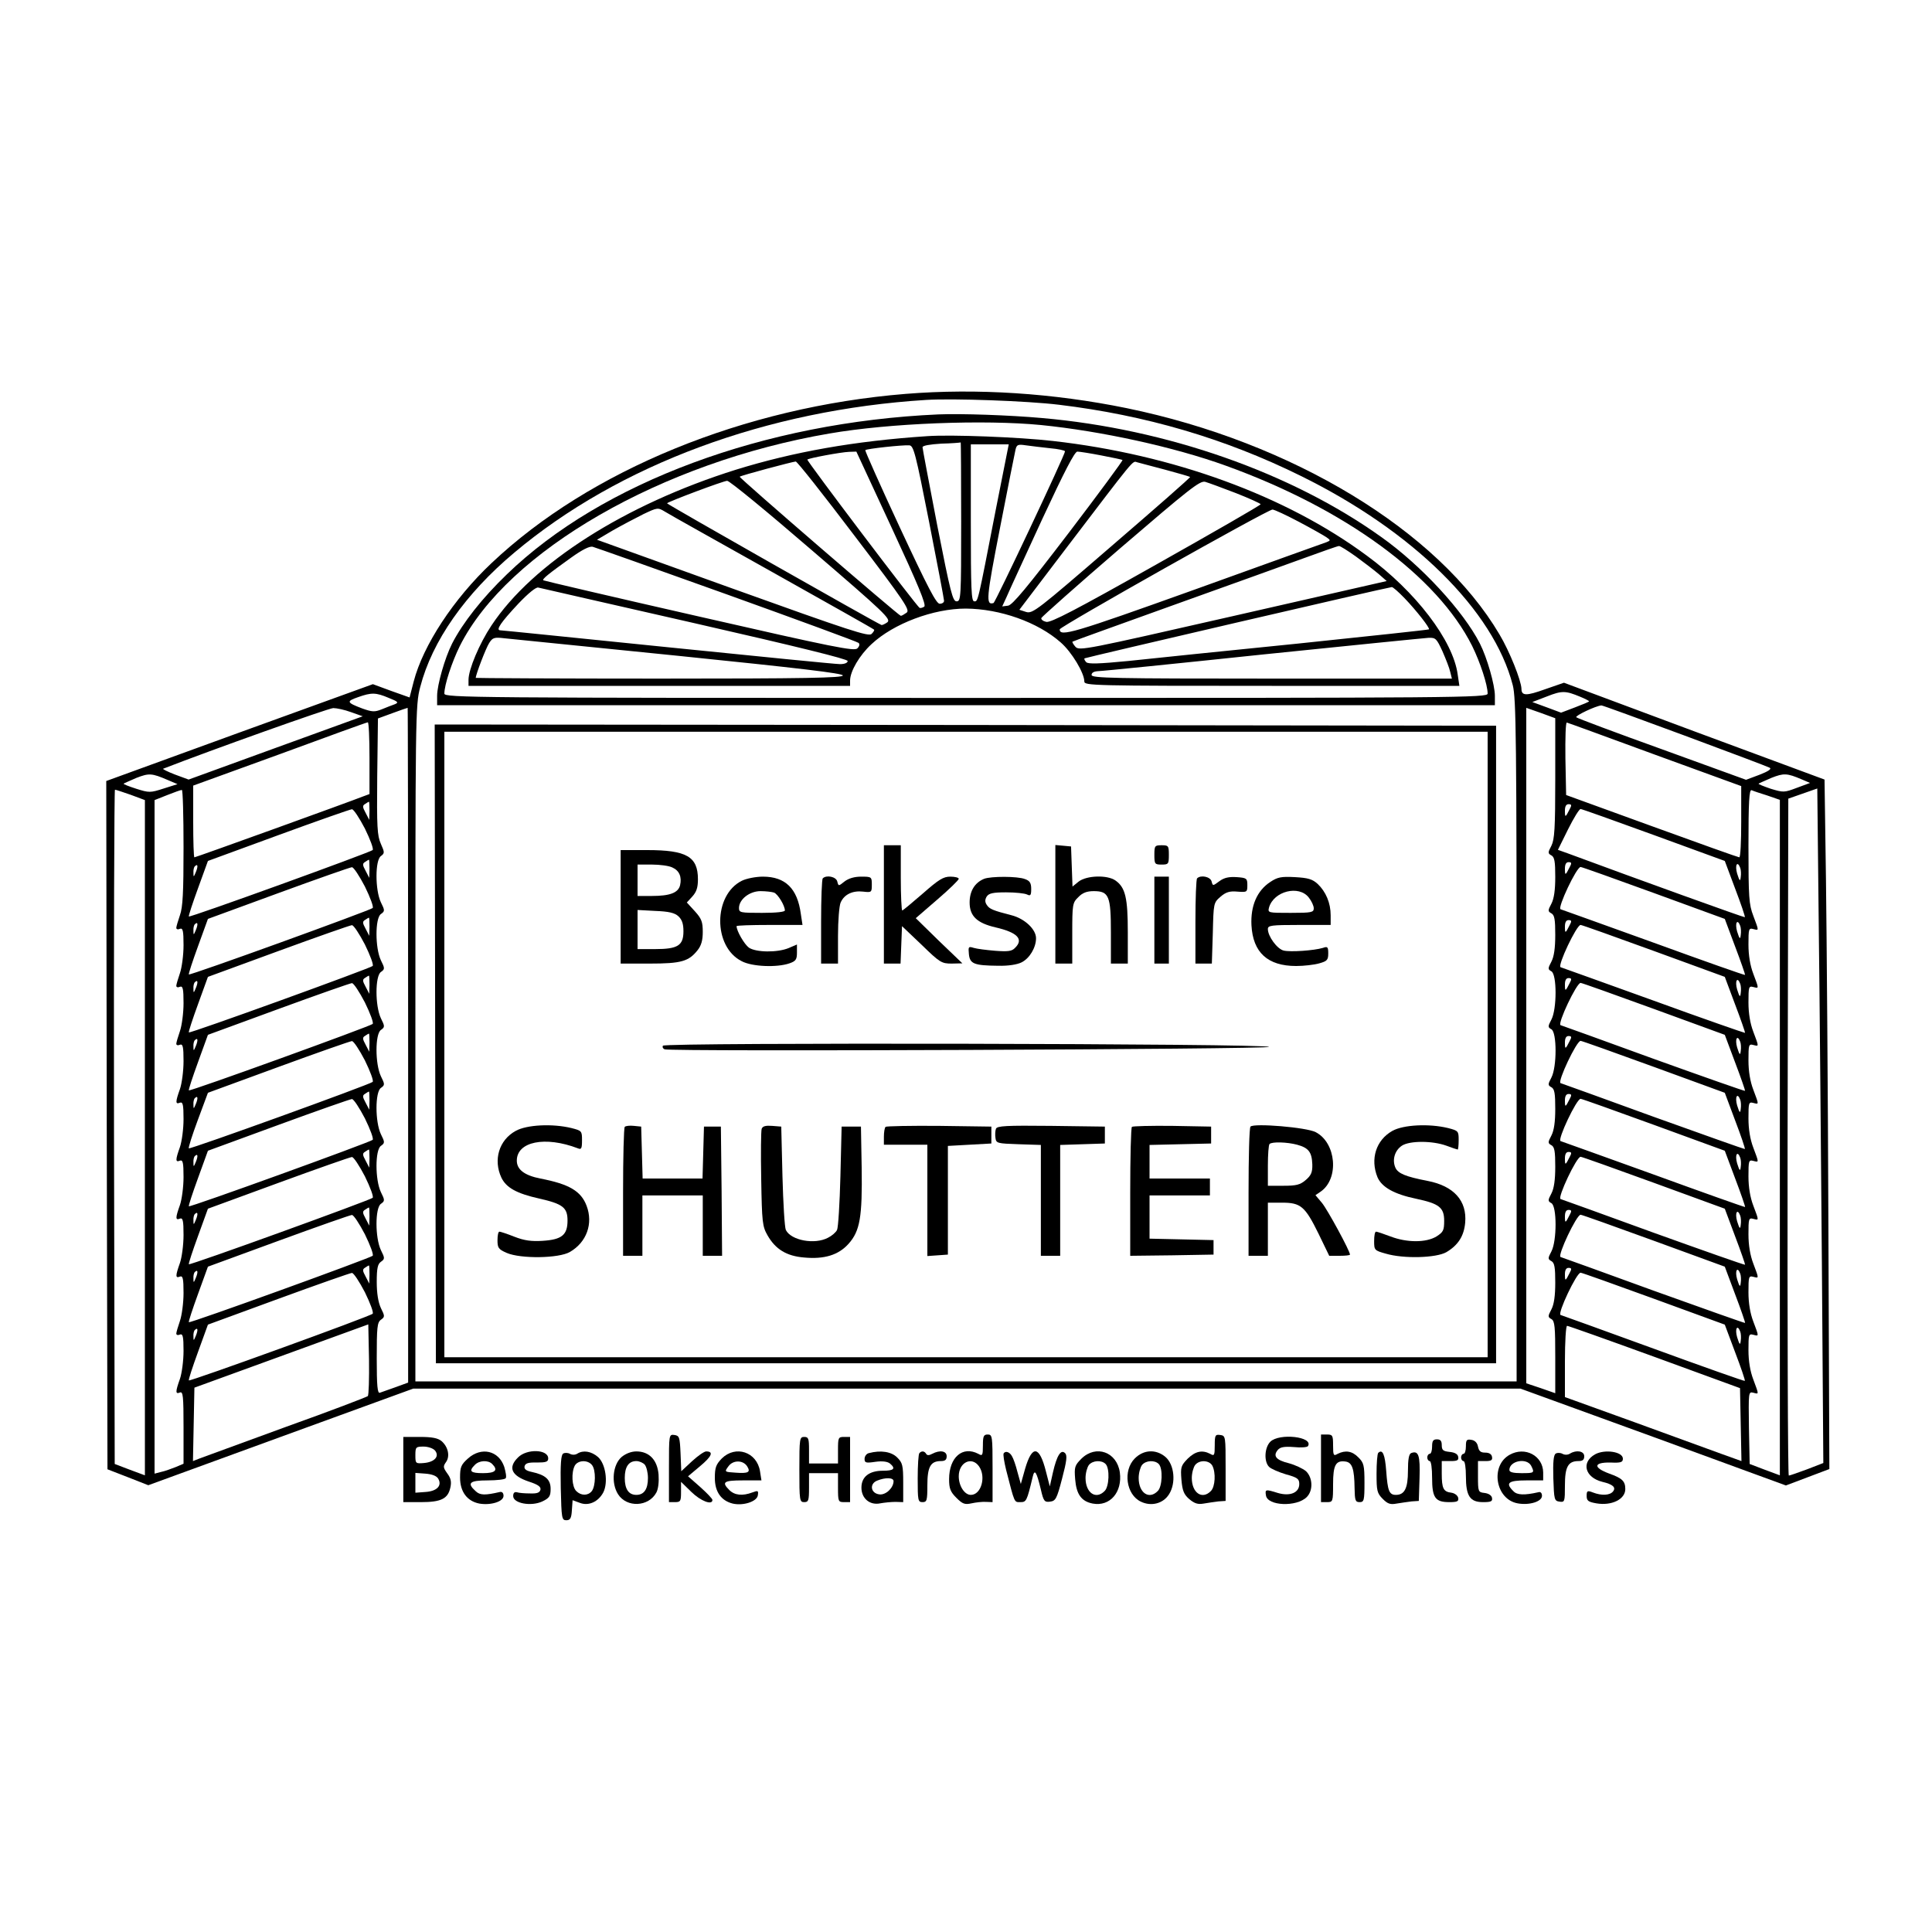 <?xml version="1.0" standalone="no"?>
<!DOCTYPE svg PUBLIC "-//W3C//DTD SVG 20010904//EN"
 "http://www.w3.org/TR/2001/REC-SVG-20010904/DTD/svg10.dtd">
<svg version="1.0" xmlns="http://www.w3.org/2000/svg"
 width="800pt" height="800pt" viewBox="0 0 800 800"
 preserveAspectRatio="xMidYMid meet">
<g transform="translate(0,800) scale(0.1,-0.1)"
fill="#000000" stroke="none">
<path d="M3750 6369 c-668 -54 -1308 -316 -1715 -701 -157 -148 -283 -340
-322 -490 l-17 -66 -76 27 -76 28 -552 -200 -552 -201 2 -1425 3 -1425 85 -33
84 -33 548 200 549 200 2292 0 2293 0 550 -200 549 -201 90 34 90 34 -4 1009
c-2 555 -7 1197 -10 1427 l-6 419 -540 200 -539 201 -78 -27 c-78 -28 -98 -28
-98 2 -1 34 -49 155 -91 225 -253 429 -858 796 -1544 937 -303 62 -619 83
-915 59z m635 -45 c357 -43 686 -139 1000 -294 466 -229 799 -557 879 -867 14
-54 16 -219 16 -1472 l0 -1411 -2280 0 -2280 0 0 1398 c0 1368 0 1401 20 1477
49 190 186 386 390 557 433 364 1046 591 1705 632 111 7 419 -4 550 -20z
m2158 -1209 c20 -8 37 -17 37 -19 0 -2 -26 -13 -58 -25 l-58 -22 -59 22 -60
22 60 23 c63 25 78 24 138 -1z m-4933 -5 c38 -15 42 -19 25 -26 -11 -4 -35
-13 -54 -21 -30 -12 -40 -11 -80 3 -66 25 -68 30 -19 47 56 20 74 20 128 -3z
m5366 -156 c186 -69 345 -129 352 -133 9 -5 -6 -15 -42 -29 l-56 -21 -347 126
c-192 69 -352 129 -356 133 -6 6 80 47 104 49 3 1 158 -56 345 -125z m-5522
97 l48 -17 -361 -131 -360 -131 -57 21 c-31 12 -53 23 -48 24 200 78 686 251
704 251 14 0 47 -7 74 -17z m236 -1379 l0 -1397 -52 -19 c-29 -10 -59 -21 -65
-23 -10 -4 -13 28 -13 142 0 129 2 149 17 160 17 12 17 15 0 49 -11 24 -17 61
-17 108 0 56 4 74 17 83 17 12 17 15 0 49 -24 51 -24 174 0 191 17 12 17 15 0
49 -24 51 -24 174 0 191 17 12 17 15 0 49 -24 51 -24 174 0 191 17 12 17 15 0
49 -24 51 -24 174 0 191 17 12 17 15 0 49 -24 51 -24 174 0 191 17 12 17 15 0
49 -24 51 -24 174 0 191 17 12 17 15 0 49 -24 51 -24 174 0 191 16 12 16 15 0
51 -15 34 -17 69 -15 279 l3 240 60 22 c33 12 61 22 63 22 1 1 2 -628 2 -1397z
m4750 1106 c0 -209 -3 -254 -16 -280 -15 -28 -15 -32 0 -40 13 -7 16 -26 16
-89 0 -54 -5 -90 -16 -111 -15 -28 -15 -32 0 -40 13 -7 16 -26 16 -89 0 -54
-5 -90 -16 -111 -15 -28 -15 -32 0 -40 23 -13 23 -156 0 -200 -15 -28 -15 -32
0 -40 23 -13 23 -156 0 -200 -15 -28 -15 -32 0 -40 13 -7 16 -26 16 -89 0 -54
-5 -90 -16 -111 -15 -28 -15 -32 0 -40 13 -7 16 -26 16 -89 0 -54 -5 -90 -16
-111 -15 -28 -15 -32 0 -40 23 -13 23 -156 0 -200 -15 -28 -15 -32 0 -40 13
-7 16 -26 16 -89 0 -54 -5 -90 -16 -111 -15 -28 -15 -32 0 -40 14 -8 16 -32
16 -158 l0 -149 -60 21 -60 20 0 1399 0 1398 60 -21 60 -22 0 -248z m-4910 83
l0 -149 -27 -10 c-58 -23 -692 -252 -698 -252 -3 0 -5 67 -5 148 l0 149 358
130 c196 72 360 132 365 132 4 1 7 -66 7 -148z m5323 14 l357 -130 0 -147 c0
-82 -3 -148 -8 -148 -4 0 -167 58 -362 129 l-355 129 -3 152 c-1 84 1 150 6
148 5 -1 169 -61 365 -133z m-6158 -105 l40 -17 -57 -18 c-56 -18 -60 -18
-114 -1 -31 10 -54 19 -52 21 2 2 26 12 53 24 52 20 63 20 130 -9z m6765 3
l35 -15 -54 -20 c-53 -20 -56 -20 -109 -4 -29 10 -52 19 -50 21 2 2 26 12 53
24 51 20 64 20 125 -6z m84 -2000 l6 -831 -67 -26 c-38 -14 -72 -26 -76 -26
-4 0 -6 631 -5 1401 l3 1402 60 21 60 21 6 -565 c4 -311 9 -939 13 -1397z
m-7003 1936 l59 -22 0 -1398 0 -1398 -62 23 -63 24 -3 1396 c-1 768 1 1396 4
1396 4 0 33 -10 65 -21z m219 -218 c0 -186 -3 -248 -15 -281 -8 -23 -15 -47
-15 -52 0 -6 7 -8 15 -4 12 4 15 -7 15 -68 0 -40 -7 -93 -15 -116 -8 -23 -15
-47 -15 -52 0 -6 7 -8 15 -4 12 4 15 -7 15 -68 0 -40 -7 -93 -15 -116 -8 -23
-15 -47 -15 -52 0 -6 7 -8 15 -4 12 4 15 -7 15 -68 0 -40 -7 -93 -15 -116 -19
-53 -19 -64 0 -56 12 4 15 -7 15 -68 0 -40 -7 -93 -15 -116 -19 -53 -19 -64 0
-56 12 4 15 -7 15 -68 0 -40 -7 -93 -15 -116 -19 -53 -19 -64 0 -56 12 4 15
-7 15 -68 0 -40 -7 -93 -15 -116 -19 -53 -19 -64 0 -56 12 4 15 -7 15 -68 0
-40 -7 -93 -15 -116 -8 -23 -15 -47 -15 -52 0 -6 7 -8 15 -4 12 4 15 -7 15
-68 0 -40 -7 -93 -15 -116 -19 -53 -19 -64 0 -56 13 5 15 -15 15 -145 l0 -150
-33 -14 c-18 -7 -45 -17 -60 -20 l-27 -7 0 1395 0 1394 53 21 c28 11 55 21 60
21 4 1 7 -106 7 -238z m6558 215 l52 -18 0 -1398 0 -1399 -62 23 -63 24 -3
150 c-2 147 -2 150 18 145 24 -6 24 -10 0 55 -13 34 -20 76 -20 121 0 64 1 69
20 64 24 -6 24 -9 0 55 -13 34 -20 76 -20 121 0 64 1 69 20 64 24 -6 24 -9 0
55 -13 34 -20 76 -20 121 0 64 1 69 20 64 24 -6 24 -9 0 55 -13 34 -20 76 -20
121 0 64 1 69 20 64 24 -6 24 -9 0 55 -13 34 -20 76 -20 121 0 64 1 69 20 64
24 -6 24 -9 0 55 -13 34 -20 76 -20 121 0 64 1 69 20 64 24 -6 24 -9 0 55 -13
34 -20 76 -20 121 0 64 1 69 20 64 24 -6 24 -9 0 55 -13 34 -20 76 -20 121 0
64 1 69 20 64 24 -6 24 -9 0 55 -18 47 -20 76 -20 288 0 185 3 235 13 232 6
-3 36 -13 65 -22z m-5788 -63 l-1 -38 -15 29 c-13 24 -14 30 -2 37 7 5 14 9
16 9 1 0 2 -17 2 -37z m4969 5 c-17 -34 -19 -34 -19 -5 0 18 5 27 15 27 13 0
14 -4 4 -22z m-4988 -79 c22 -45 37 -85 32 -89 -11 -10 -756 -280 -761 -275
-2 2 15 54 38 117 l41 113 292 107 c161 59 298 107 304 107 7 1 31 -36 54 -80z
m5338 -27 l293 -107 43 -115 c24 -63 42 -116 40 -118 -2 -2 -438 155 -732 264
l-42 15 42 85 c23 46 46 84 52 84 5 0 142 -49 304 -108z m-5319 -139 l-1 -38
-15 29 c-13 24 -14 30 -2 37 7 5 14 9 16 9 1 0 2 -17 2 -37z m4969 5 c-17 -34
-19 -34 -19 -5 0 18 5 27 15 27 13 0 14 -4 4 -22z m-5688 -19 c-9 -22 -10 -22
-10 -3 -1 11 2 24 6 27 12 12 14 0 4 -24z m6395 17 c3 -8 4 -25 2 -38 -2 -19
-5 -17 -15 15 -10 35 1 55 13 23z m-5695 -77 c22 -45 37 -85 32 -89 -11 -10
-756 -280 -761 -275 -2 2 15 54 38 117 l41 113 292 107 c161 59 298 107 304
107 7 1 31 -36 54 -80z m5338 -27 l293 -107 43 -115 c24 -63 42 -116 41 -117
-1 -2 -171 58 -377 133 -206 74 -380 137 -387 139 -14 5 66 175 83 175 5 0
142 -49 304 -108z m-5319 -139 l-1 -38 -15 29 c-13 24 -14 30 -2 37 7 5 14 9
16 9 1 0 2 -17 2 -37z m4969 5 c-17 -34 -19 -34 -19 -5 0 18 5 27 15 27 13 0
14 -4 4 -22z m-5688 -19 c-9 -22 -10 -22 -10 -3 -1 11 2 24 6 27 12 12 14 0 4
-24z m6395 17 c3 -8 4 -25 2 -38 -2 -19 -5 -17 -15 15 -10 35 1 55 13 23z
m-5695 -77 c22 -45 37 -85 32 -89 -11 -10 -756 -280 -761 -275 -2 2 15 54 38
117 l41 113 292 107 c161 59 298 107 304 107 7 1 31 -36 54 -80z m5338 -27
l293 -107 43 -115 c24 -63 42 -116 41 -117 -1 -1 -171 58 -377 133 -206 74
-380 137 -387 139 -14 5 66 175 83 175 5 0 142 -49 304 -108z m-5319 -139 l-1
-38 -15 29 c-13 24 -14 30 -2 37 7 5 14 9 16 9 1 0 2 -17 2 -37z m4969 5 c-17
-34 -19 -34 -19 -5 0 18 5 27 15 27 13 0 14 -4 4 -22z m-5688 -19 c-9 -22 -10
-22 -10 -3 -1 11 2 24 6 27 12 12 14 0 4 -24z m6395 17 c3 -8 4 -25 2 -38 -2
-19 -5 -17 -15 15 -10 35 1 55 13 23z m-5695 -77 c22 -45 37 -85 32 -89 -11
-10 -756 -280 -761 -275 -2 2 15 54 38 117 l41 113 292 107 c161 59 298 107
304 107 7 1 31 -36 54 -80z m5338 -27 l293 -107 43 -115 c24 -63 42 -116 41
-117 -1 -2 -171 58 -377 132 -206 75 -380 138 -387 140 -14 5 66 175 83 175 5
0 142 -49 304 -108z m-5319 -139 l-1 -38 -15 29 c-13 24 -14 30 -2 37 7 5 14
9 16 9 1 0 2 -17 2 -37z m4969 5 c-17 -34 -19 -34 -19 -5 0 18 5 27 15 27 13
0 14 -4 4 -22z m-5688 -19 c-9 -22 -10 -22 -10 -3 -1 11 2 24 6 27 12 12 14 0
4 -24z m6395 17 c3 -8 4 -25 2 -38 -2 -19 -5 -17 -15 15 -10 35 1 55 13 23z
m-5695 -77 c22 -45 37 -85 32 -89 -12 -11 -756 -280 -761 -275 -3 2 14 55 37
117 l42 113 292 107 c161 59 298 107 304 107 7 1 31 -36 54 -80z m5338 -27
l293 -107 43 -115 c24 -63 42 -116 40 -118 -1 -1 -170 59 -376 133 -206 75
-380 138 -387 140 -14 5 66 175 83 175 5 0 142 -49 304 -108z m-5319 -139 l-1
-38 -15 29 c-13 24 -14 30 -2 37 7 5 14 9 16 9 1 0 2 -17 2 -37z m4969 5 c-17
-34 -19 -34 -19 -5 0 18 5 27 15 27 13 0 14 -4 4 -22z m-5688 -19 c-9 -22 -10
-22 -10 -3 -1 11 2 24 6 27 12 12 14 0 4 -24z m6395 17 c3 -8 4 -25 2 -38 -2
-19 -5 -17 -15 15 -10 35 1 55 13 23z m-5695 -77 c22 -45 37 -85 32 -89 -11
-10 -756 -280 -761 -275 -2 2 15 54 38 117 l41 113 292 107 c161 59 298 107
304 107 7 1 31 -36 54 -80z m5338 -27 l293 -107 43 -115 c24 -63 42 -116 41
-118 -2 -1 -171 59 -377 134 -206 74 -380 137 -387 139 -14 5 66 175 83 175 5
0 142 -49 304 -108z m-5319 -139 l-1 -38 -15 29 c-13 24 -14 30 -2 37 7 5 14
9 16 9 1 0 2 -17 2 -37z m4969 5 c-17 -34 -19 -34 -19 -5 0 18 5 27 15 27 13
0 14 -4 4 -22z m-5688 -19 c-9 -22 -10 -22 -10 -3 -1 11 2 24 6 27 12 12 14 0
4 -24z m6395 17 c3 -8 4 -25 2 -38 -2 -19 -5 -17 -15 15 -10 35 1 55 13 23z
m-5695 -77 c22 -45 37 -85 32 -89 -11 -10 -756 -280 -761 -275 -2 2 15 54 38
117 l41 113 292 107 c161 59 298 107 304 107 7 1 31 -36 54 -80z m5338 -27
l293 -107 43 -115 c24 -63 42 -116 41 -117 -1 -2 -171 58 -377 132 -206 75
-380 138 -387 140 -14 5 66 175 83 175 5 0 142 -49 304 -108z m-5319 -139 l-1
-38 -15 29 c-13 24 -14 30 -2 37 7 5 14 9 16 9 1 0 2 -17 2 -37z m4969 5 c-17
-34 -19 -34 -19 -5 0 18 5 27 15 27 13 0 14 -4 4 -22z m-5688 -19 c-9 -22 -10
-22 -10 -3 -1 11 2 24 6 27 12 12 14 0 4 -24z m6395 17 c3 -8 4 -25 2 -38 -2
-19 -5 -17 -15 15 -10 35 1 55 13 23z m-5695 -77 c22 -45 37 -85 32 -89 -11
-10 -756 -280 -761 -275 -2 2 15 54 38 117 l41 113 292 107 c161 59 298 107
304 107 7 1 31 -36 54 -80z m5338 -27 l293 -107 43 -115 c24 -63 42 -116 41
-118 -2 -1 -171 59 -377 133 -206 75 -380 138 -387 140 -14 5 66 175 83 175 5
0 142 -49 304 -108z m-5319 -139 l-1 -38 -15 29 c-13 24 -14 30 -2 37 7 5 14
9 16 9 1 0 2 -17 2 -37z m4969 5 c-17 -34 -19 -34 -19 -5 0 18 5 27 15 27 13
0 14 -4 4 -22z m-5688 -19 c-9 -22 -10 -22 -10 -3 -1 11 2 24 6 27 12 12 14 0
4 -24z m6395 17 c3 -8 4 -25 2 -38 -2 -19 -5 -17 -15 15 -10 35 1 55 13 23z
m-5695 -77 c22 -45 37 -85 32 -89 -11 -11 -756 -281 -761 -276 -2 3 15 55 38
118 l41 113 292 107 c161 59 298 107 304 107 7 1 31 -36 54 -80z m5338 -27
l293 -107 43 -115 c24 -63 42 -116 40 -118 -1 -2 -171 58 -376 133 -206 75
-380 138 -387 140 -14 5 66 175 83 175 5 0 142 -49 304 -108z m-5326 -403 c-5
-4 -156 -62 -338 -127 -181 -66 -342 -125 -358 -131 l-28 -11 3 152 3 152 360
131 360 131 3 -145 c1 -79 -1 -148 -5 -152z m5329 162 l353 -129 3 -151 3
-151 -78 28 c-43 16 -207 75 -365 133 l-288 104 0 148 c0 81 4 147 9 147 5 0
168 -58 363 -129z m-6041 88 c-9 -22 -10 -22 -10 -3 -1 11 2 24 6 27 12 12 14
0 4 -24z m6395 17 c3 -8 4 -25 2 -38 -2 -19 -5 -17 -15 15 -10 35 1 55 13 23z"/>
<path d="M3885 6284 c-719 -32 -1392 -281 -1786 -662 -102 -98 -183 -201 -227
-287 -30 -59 -62 -172 -62 -216 l0 -39 2190 0 2190 0 0 39 c0 44 -32 157 -62
216 -68 134 -243 324 -408 441 -373 267 -890 448 -1405 493 -134 12 -335 19
-430 15z m426 -44 c249 -25 551 -91 764 -168 494 -178 876 -457 1021 -747 33
-67 64 -161 64 -197 0 -17 -109 -18 -2160 -18 -2051 0 -2160 1 -2160 18 0 36
31 130 64 197 197 393 838 762 1531 880 248 43 641 58 876 35z"/>
<path d="M3840 6194 c-302 -20 -554 -65 -793 -139 -459 -144 -841 -387 -1012
-645 -50 -75 -95 -182 -95 -225 l0 -25 790 0 790 0 0 22 c0 38 39 105 89 151
91 85 256 147 390 147 142 -1 298 -56 393 -140 46 -40 98 -127 98 -162 0 -17
35 -18 776 -18 l777 0 -7 47 c-19 141 -174 344 -376 492 -336 249 -804 419
-1300 475 -139 16 -422 27 -520 20z m140 -354 c0 -316 -1 -330 -19 -330 -16 0
-25 35 -80 314 -33 172 -61 318 -61 324 0 7 30 12 78 15 42 1 78 4 80 5 1 1 2
-146 2 -328z m-133 0 c34 -173 62 -321 62 -327 1 -7 -7 -13 -18 -13 -14 0 -49
67 -165 316 -81 174 -145 318 -143 320 5 6 155 22 182 20 18 -1 26 -31 82
-316z m276 48 c-76 -391 -73 -378 -89 -378 -12 0 -14 50 -14 325 l0 325 78 0
79 0 -54 -272z m225 256 c34 -3 62 -9 62 -13 0 -14 -288 -625 -296 -628 -33
-10 -30 20 27 312 32 165 61 310 64 323 5 21 10 23 43 18 20 -3 65 -8 100 -12z
m-655 -331 c108 -233 144 -319 134 -325 -6 -4 -15 -7 -19 -5 -10 3 -469 610
-465 614 6 6 140 31 173 32 l30 1 147 -317z m868 301 c46 -9 86 -17 87 -19 2
-2 -98 -138 -223 -302 -172 -225 -233 -299 -251 -301 l-24 -3 18 39 c9 22 76
166 147 321 93 200 135 281 146 281 9 0 54 -7 100 -16z m-1023 -332 c211 -277
231 -308 216 -319 -10 -7 -20 -13 -24 -13 -8 0 -671 572 -667 576 4 5 218 62
232 63 6 0 115 -138 243 -307z m1287 273 c55 -15 101 -28 103 -30 2 -2 -144
-130 -324 -285 -309 -267 -328 -282 -355 -274 l-28 9 190 250 c291 382 278
367 297 361 9 -2 62 -17 117 -31z m-1465 -332 c305 -262 331 -287 314 -300
-10 -7 -21 -12 -24 -11 -30 13 -890 501 -888 504 8 8 234 93 249 93 9 1 166
-128 349 -286z m1758 235 c56 -22 102 -43 102 -46 0 -4 -195 -116 -433 -250
-332 -187 -437 -242 -455 -237 -13 3 -22 10 -20 16 2 5 149 136 328 290 283
243 328 279 350 274 14 -4 71 -25 128 -47z m-1918 -328 c228 -128 417 -234
419 -237 3 -2 -2 -10 -10 -18 -12 -12 -89 13 -576 188 l-561 202 66 39 c37 21
94 51 126 67 59 28 60 28 90 10 17 -11 218 -123 446 -251z m2179 209 c53 -28
104 -57 114 -64 17 -12 17 -13 0 -20 -10 -3 -256 -92 -548 -197 -502 -180
-557 -196 -557 -164 0 11 861 496 881 496 8 0 57 -23 110 -51z m-2370 -300
c295 -106 540 -196 546 -201 6 -5 4 -14 -5 -23 -13 -12 -95 4 -655 132 -352
80 -642 148 -645 150 -6 5 20 26 115 94 46 33 76 48 89 45 11 -3 260 -91 555
-197z m2605 157 c33 -24 76 -57 95 -73 l33 -29 -636 -145 c-611 -139 -637
-145 -653 -127 -9 10 -14 20 -12 21 2 2 189 69 414 150 226 81 471 169 545
196 74 27 139 50 144 50 5 1 36 -19 70 -43z m-2736 -277 c425 -97 632 -148
632 -156 0 -8 -13 -13 -32 -13 -18 0 -339 32 -713 70 -374 38 -686 70 -693 70
-21 0 2 33 75 111 41 43 73 69 82 66 9 -2 301 -69 649 -148z m2938 104 c49
-51 106 -124 101 -129 -2 -2 -246 -28 -543 -59 -296 -30 -612 -62 -702 -72
-123 -12 -166 -13 -174 -5 -6 6 -10 14 -7 16 3 3 1246 292 1272 295 4 1 28
-20 53 -46z m-3004 -239 c499 -51 678 -72 678 -81 0 -10 -159 -13 -760 -13
-418 0 -760 2 -760 3 0 14 43 126 56 145 14 22 21 24 63 19 25 -2 351 -36 723
-73z m3161 19 c14 -32 29 -70 32 -85 l7 -28 -746 0 c-656 0 -746 2 -746 15 0
10 10 15 28 16 15 0 322 31 682 69 360 37 669 68 686 69 29 1 33 -4 57 -56z"/>
<path d="M1802 3678 l3 -1323 2195 0 2195 0 0 1320 0 1320 -2198 3 -2197 2 2
-1322z m4358 -3 l0 -1295 -2160 0 -2160 0 0 1295 0 1295 2160 0 2160 0 0
-1295z"/>
<path d="M3660 4255 l0 -245 35 0 34 0 3 78 3 77 81 -77 c76 -74 83 -78 125
-78 l44 1 -97 93 -96 94 89 77 c49 42 89 81 89 86 0 5 -16 9 -35 9 -29 0 -48
-12 -114 -70 -44 -38 -82 -70 -85 -70 -3 0 -6 61 -6 135 l0 135 -35 0 -35 0 0
-245z"/>
<path d="M4370 4256 l0 -246 35 0 35 0 0 125 c0 120 1 127 25 150 17 18 35 25
64 25 63 0 71 -20 71 -172 l0 -128 35 0 35 0 0 130 c0 142 -10 185 -51 214
-34 24 -119 21 -152 -4 l-26 -21 -3 83 -3 83 -32 3 -33 3 0 -245z"/>
<path d="M4780 4460 c0 -38 2 -40 30 -40 28 0 30 2 30 40 0 38 -2 40 -30 40
-28 0 -30 -2 -30 -40z"/>
<path d="M2570 4245 l0 -235 120 0 c131 0 162 9 199 56 15 19 21 41 21 75 0
42 -5 55 -33 86 l-33 36 23 25 c17 19 23 37 23 71 0 94 -47 121 -210 121
l-110 0 0 -235z m214 163 c29 -13 40 -39 32 -74 -8 -31 -42 -44 -117 -44 l-59
0 0 65 0 65 60 0 c32 0 70 -5 84 -12z m25 -202 c15 -14 21 -31 21 -62 0 -59
-23 -74 -117 -74 l-73 0 0 81 0 81 74 -4 c55 -2 80 -8 95 -22z"/>
<path d="M3072 4353 c-119 -59 -120 -273 -1 -333 43 -23 146 -27 198 -9 26 9
31 16 31 44 l0 34 -35 -15 c-47 -19 -134 -18 -164 2 -19 14 -51 69 -51 89 0 3
61 5 136 5 l137 0 -7 46 c-14 105 -64 154 -157 154 -30 0 -69 -8 -87 -17z
m133 -49 c16 -6 45 -54 45 -74 0 -6 -35 -10 -95 -10 -89 0 -95 1 -95 20 0 36
44 70 89 70 22 0 47 -3 56 -6z"/>
<path d="M3407 4363 c-4 -3 -7 -84 -7 -180 l0 -173 35 0 35 0 0 115 c0 63 5
125 11 138 15 34 50 50 93 45 35 -4 36 -3 36 29 0 32 -1 33 -44 33 -28 0 -52
-7 -69 -20 -25 -20 -25 -20 -30 0 -5 20 -45 28 -60 13z"/>
<path d="M4075 4361 c-39 -16 -60 -51 -60 -98 0 -56 30 -85 107 -103 91 -21
118 -49 81 -85 -13 -14 -29 -16 -82 -12 -36 3 -76 8 -89 12 -22 7 -23 5 -20
-26 4 -40 21 -47 121 -48 43 -1 79 5 97 14 34 17 60 62 60 100 0 37 -47 81
-101 95 -78 20 -92 26 -103 43 -8 12 -8 22 0 35 9 13 25 17 80 17 38 0 77 -4
87 -9 14 -7 17 -3 17 23 0 25 -6 34 -26 41 -30 12 -141 12 -169 1z"/>
<path d="M4780 4190 l0 -180 30 0 30 0 0 180 0 180 -30 0 -30 0 0 -180z"/>
<path d="M4957 4363 c-4 -3 -7 -84 -7 -180 l0 -173 34 0 34 0 4 126 c3 124 3
126 32 151 22 19 38 24 70 21 40 -3 41 -2 41 27 0 28 -3 30 -44 33 -32 2 -52
-2 -72 -17 -27 -20 -27 -20 -32 -1 -5 20 -45 28 -60 13z"/>
<path d="M5260 4348 c-55 -36 -82 -99 -78 -179 6 -113 67 -169 185 -169 32 0
75 5 96 11 32 9 37 14 37 41 0 27 -3 30 -22 23 -37 -11 -135 -18 -163 -11 -27
7 -65 59 -65 89 0 15 13 17 130 17 l130 0 0 40 c0 51 -20 98 -54 130 -22 20
-40 25 -94 28 -57 3 -72 0 -102 -20z m159 -64 c12 -15 21 -35 21 -45 0 -17 -9
-19 -96 -19 -94 0 -95 0 -89 23 20 67 123 93 164 41z"/>
<path d="M2745 3670 c-3 -6 0 -12 7 -15 26 -10 2503 0 2503 10 0 14 -2501 19
-2510 5z"/>
<path d="M2135 3317 c-69 -38 -93 -120 -59 -193 20 -42 63 -66 157 -87 97 -22
117 -37 117 -91 0 -60 -24 -79 -103 -84 -46 -3 -76 1 -117 17 -30 12 -58 21
-62 21 -5 0 -8 -16 -8 -36 0 -31 4 -37 38 -52 58 -25 216 -23 262 4 69 40 97
117 69 191 -23 61 -72 90 -192 113 -65 13 -97 37 -97 74 0 79 117 103 253 51
14 -6 17 -1 17 33 0 39 -1 40 -44 51 -78 19 -185 14 -231 -12z"/>
<path d="M2587 3334 c-4 -4 -7 -126 -7 -271 l0 -263 40 0 40 0 0 125 0 125
125 0 125 0 0 -125 0 -125 40 0 40 0 -2 268 -3 267 -35 0 -35 0 -3 -107 -3
-108 -124 0 -124 0 -3 108 -3 107 -30 3 c-17 2 -34 0 -38 -4z"/>
<path d="M3154 3326 c-3 -8 -4 -102 -2 -208 3 -180 5 -196 26 -233 33 -58 79
-86 151 -92 84 -8 143 10 185 57 47 53 57 110 54 315 l-3 170 -40 0 -40 0 -5
-205 c-3 -113 -9 -213 -14 -223 -5 -10 -21 -24 -37 -32 -56 -30 -154 -11 -175
32 -5 10 -11 110 -14 223 l-5 205 -38 3 c-26 2 -39 -1 -43 -12z"/>
<path d="M3667 3334 c-4 -4 -7 -22 -7 -41 l0 -33 90 0 90 0 0 -231 0 -230 43
3 42 3 0 225 0 225 90 5 90 5 0 35 0 35 -216 3 c-118 1 -218 -1 -222 -4z"/>
<path d="M4124 3326 c-3 -8 -4 -25 -2 -38 3 -22 7 -23 96 -26 l92 -3 0 -229 0
-230 40 0 40 0 0 230 0 229 93 3 92 3 0 35 0 35 -223 3 c-187 2 -223 0 -228
-12z"/>
<path d="M4687 3334 c-4 -4 -7 -126 -7 -271 l0 -263 173 2 172 3 0 30 0 30
-132 3 -133 3 0 89 0 90 125 0 125 0 0 35 0 35 -125 0 -125 0 0 70 0 69 128 3
127 3 0 35 0 35 -161 3 c-88 1 -163 -1 -167 -4z"/>
<path d="M5178 3335 c-5 -5 -8 -127 -8 -272 l0 -263 40 0 40 0 0 110 0 110 59
0 c77 0 95 -15 151 -129 l44 -91 43 0 c24 0 43 2 43 5 0 15 -93 186 -116 214
l-27 32 22 15 c77 54 64 202 -21 246 -38 20 -256 38 -270 23z m193 -75 c48
-13 61 -31 63 -81 1 -33 -5 -46 -27 -65 -23 -20 -39 -24 -93 -24 l-64 0 0 83
c0 46 3 87 7 90 10 10 73 8 114 -3z"/>
<path d="M5765 3317 c-67 -38 -92 -116 -61 -192 18 -41 69 -70 161 -89 94 -20
115 -36 115 -91 0 -40 -4 -47 -32 -65 -43 -26 -122 -26 -190 0 -29 11 -56 20
-60 20 -5 0 -8 -17 -8 -39 0 -37 1 -39 48 -52 74 -22 209 -18 251 6 49 29 73
67 78 122 8 91 -47 152 -155 173 -93 18 -123 31 -134 55 -14 32 -3 71 27 91
32 21 126 21 184 0 24 -9 45 -16 47 -16 2 0 4 17 4 39 0 37 -1 39 -44 50 -78
19 -185 14 -231 -12z"/>
<path d="M2770 1921 l0 -141 25 0 c23 0 25 4 25 42 l0 42 43 -42 c39 -38 87
-56 87 -33 0 5 -23 29 -51 54 l-50 44 50 42 c49 41 57 61 25 61 -8 0 -34 -18
-59 -41 l-44 -41 -3 74 c-3 67 -5 73 -25 76 -23 3 -23 3 -23 -137z"/>
<path d="M4070 2015 c0 -42 -2 -45 -19 -35 -65 34 -121 -14 -121 -105 0 -38 5
-52 30 -77 26 -26 35 -29 63 -23 18 4 44 7 60 6 l27 -1 0 140 c0 133 -1 140
-20 140 -17 0 -20 -7 -20 -45z m-16 -87 c30 -43 9 -118 -34 -118 -26 0 -50 37
-50 77 0 58 54 84 84 41z"/>
<path d="M5030 2015 c0 -42 -2 -45 -19 -35 -33 17 -61 11 -93 -20 -28 -29 -30
-35 -26 -87 4 -46 10 -61 33 -81 22 -18 35 -22 59 -18 17 3 45 7 61 9 l30 2 0
135 c0 132 0 135 -22 138 -21 3 -23 -1 -23 -43z m-10 -84 c15 -29 12 -87 -6
-105 -36 -37 -79 -8 -79 54 0 21 7 45 14 54 18 22 58 20 71 -3z"/>
<path d="M5470 1920 l0 -140 25 0 c24 0 25 2 25 74 0 80 11 100 52 94 27 -4
36 -30 37 -110 1 -51 3 -58 21 -58 18 0 20 7 20 80 0 73 -3 83 -25 105 -26 27
-54 31 -86 15 -17 -10 -19 -7 -19 35 0 41 -2 45 -25 45 l-25 0 0 -140z"/>
<path d="M1670 1915 l0 -135 73 0 c84 0 112 14 122 61 5 23 2 38 -13 58 -17
24 -18 29 -5 47 17 24 9 63 -19 87 -15 12 -38 17 -89 17 l-69 0 0 -135z m131
79 c20 -24 -1 -48 -45 -52 -35 -3 -36 -2 -36 32 0 34 2 36 34 36 18 0 39 -7
47 -16z m13 -116 c18 -29 -4 -53 -53 -56 l-41 -3 0 41 0 41 41 -3 c27 -2 46
-9 53 -20z"/>
<path d="M3310 1915 c0 -128 1 -135 20 -135 18 0 20 7 20 60 l0 60 60 0 60 0
0 -60 c0 -57 1 -60 25 -60 l25 0 0 135 0 135 -25 0 c-24 0 -25 -3 -25 -55 l0
-55 -60 0 -60 0 0 55 c0 48 -2 55 -20 55 -19 0 -20 -7 -20 -135z"/>
<path d="M5260 2030 c-24 -24 -27 -82 -5 -104 8 -8 40 -22 70 -31 48 -13 55
-19 55 -40 0 -36 -38 -52 -89 -37 -51 16 -53 15 -49 -10 6 -44 127 -49 169 -7
27 27 25 80 -3 107 -13 11 -45 26 -71 33 -53 13 -67 30 -46 55 10 12 26 15 67
12 29 -3 55 -1 58 4 24 39 -119 55 -156 18z"/>
<path d="M5930 2010 c0 -16 -4 -30 -10 -30 -5 0 -10 -7 -10 -15 0 -8 5 -15 10
-15 6 0 10 -30 10 -69 0 -83 13 -101 71 -101 33 0 40 3 37 18 -2 9 -14 19 -28
21 -33 4 -40 17 -40 79 l0 52 36 0 c28 0 35 3 32 18 -2 11 -14 18 -36 20 -26
3 -32 7 -32 28 0 17 -5 24 -20 24 -16 0 -20 -7 -20 -30z"/>
<path d="M6070 2011 c0 -17 -4 -31 -10 -31 -5 0 -10 -7 -10 -15 0 -8 5 -15 10
-15 6 0 10 -28 10 -63 0 -82 17 -107 71 -107 33 0 40 3 37 18 -2 10 -14 18
-31 20 -26 3 -27 5 -27 68 l0 64 31 0 c24 0 30 4 27 18 -2 11 -12 17 -28 17
-19 0 -26 6 -30 25 -3 16 -13 26 -28 28 -19 3 -22 -1 -22 -27z"/>
<path d="M1938 1961 c-29 -26 -33 -36 -33 -79 0 -59 29 -98 80 -108 47 -8 100
8 100 32 0 12 -6 18 -15 16 -61 -14 -82 -14 -100 3 -38 34 -26 45 49 45 39 0
72 4 75 9 4 5 0 26 -6 47 -23 68 -95 84 -150 35z m100 -23 c26 -26 13 -38 -38
-38 -52 0 -60 8 -34 34 18 19 55 21 72 4z"/>
<path d="M2145 1965 c-43 -42 -27 -76 45 -100 37 -12 50 -21 48 -33 -3 -13
-14 -17 -43 -16 -22 0 -47 2 -55 5 -10 2 -15 -3 -15 -16 0 -30 74 -44 121 -22
29 14 34 22 34 52 0 39 -22 58 -78 70 -24 5 -32 12 -30 23 3 13 15 17 51 16
38 0 47 3 47 17 0 38 -89 41 -125 4z"/>
<path d="M2332 1981 c-9 -5 -12 -44 -10 -142 3 -126 4 -134 23 -134 16 0 21 8
23 41 l3 42 30 -11 c36 -14 76 4 97 43 21 41 10 119 -22 147 -28 24 -61 29
-85 14 -9 -6 -22 -6 -31 -1 -9 5 -22 5 -28 1z m119 -47 c17 -20 16 -88 -1
-109 -16 -19 -44 -19 -64 1 -18 18 -21 76 -6 105 13 23 53 25 71 3z"/>
<path d="M2574 1967 c-37 -32 -44 -108 -15 -154 36 -57 127 -53 159 7 8 15 11
45 9 74 -5 61 -39 96 -92 96 -21 0 -44 -9 -61 -23z m96 -32 c7 -9 13 -33 13
-55 0 -46 -16 -70 -48 -70 -32 0 -48 24 -48 70 0 46 16 70 48 70 12 0 28 -7
35 -15z"/>
<path d="M2989 1961 c-24 -25 -29 -37 -29 -81 0 -57 26 -94 74 -106 43 -10
100 8 104 34 3 20 1 21 -23 12 -40 -15 -73 -12 -95 10 -33 33 -24 40 56 40
l77 0 -6 38 c-13 80 -101 109 -158 53z m105 -33 c15 -24 5 -30 -48 -26 -46 3
-47 3 -30 26 19 27 61 27 78 0z"/>
<path d="M3598 1983 c-10 -2 -18 -13 -18 -24 0 -16 5 -18 45 -12 29 4 50 1 60
-7 25 -21 17 -30 -29 -30 -57 0 -89 -25 -89 -70 0 -45 35 -74 78 -65 16 3 45
6 63 6 l32 -1 0 80 c0 73 -3 83 -25 105 -24 24 -68 31 -117 18z m102 -116 c0
-28 -32 -58 -58 -55 -37 4 -43 44 -10 57 34 14 68 13 68 -2z"/>
<path d="M3807 1983 c-4 -3 -7 -51 -7 -105 0 -91 1 -98 20 -98 18 0 20 7 20
69 0 77 13 101 56 101 17 0 24 5 24 20 0 22 -28 27 -60 10 -13 -7 -21 -7 -25
0 -7 12 -19 13 -28 3z"/>
<path d="M4156 1982 c-3 -5 2 -35 10 -68 36 -140 33 -134 59 -134 25 0 27 4
51 104 8 35 16 23 34 -52 11 -48 15 -53 38 -50 23 3 28 11 50 96 19 72 22 96
12 105 -17 17 -34 -10 -50 -80 l-13 -58 -16 62 c-27 107 -57 111 -86 12 l-18
-64 -14 50 c-7 28 -17 56 -22 64 -9 18 -27 25 -35 13z"/>
<path d="M4478 1960 c-28 -28 -30 -35 -26 -85 5 -63 26 -92 73 -101 71 -13
123 47 112 129 -12 85 -99 116 -159 57z m100 -22 c18 -18 15 -94 -4 -112 -36
-37 -79 -8 -79 54 0 21 7 45 14 54 16 19 52 21 69 4z"/>
<path d="M4699 1961 c-50 -50 -36 -150 25 -179 43 -21 93 -8 117 31 29 46 22
122 -15 154 -39 33 -90 31 -127 -6z m99 -23 c18 -18 15 -94 -4 -112 -36 -37
-79 -8 -79 54 0 21 7 45 14 54 16 19 52 21 69 4z"/>
<path d="M5707 1984 c-4 -4 -7 -43 -7 -86 0 -71 2 -81 26 -105 20 -20 31 -24
57 -19 18 3 46 7 62 9 l30 2 3 94 c3 95 -4 116 -35 104 -9 -4 -13 -26 -13 -73
0 -73 -14 -100 -50 -100 -28 0 -34 17 -40 99 -5 68 -15 92 -33 75z"/>
<path d="M6251 1976 c-81 -45 -59 -184 33 -201 48 -9 101 7 101 31 0 12 -6 18
-15 15 -57 -13 -88 -12 -103 4 -35 34 -22 45 53 45 l70 0 0 33 c-1 69 -75 109
-139 73z m89 -45 c15 -30 14 -31 -40 -31 -34 0 -50 4 -50 13 0 38 71 52 90 18z"/>
<path d="M6442 1981 c-9 -5 -12 -35 -10 -102 3 -89 4 -94 26 -97 21 -3 22 0
22 67 0 77 13 101 56 101 17 0 24 5 24 20 0 22 -33 27 -59 11 -9 -6 -22 -6
-31 -1 -9 5 -22 5 -28 1z"/>
<path d="M6605 1978 c-59 -33 -42 -96 30 -114 43 -10 58 -23 44 -40 -13 -16
-47 -18 -83 -4 -23 9 -26 7 -26 -14 0 -20 6 -25 40 -31 64 -11 120 17 120 59
0 33 -13 45 -66 64 -68 25 -66 47 4 46 44 -2 52 1 52 16 0 29 -75 40 -115 18z"/>
</g>
</svg>
